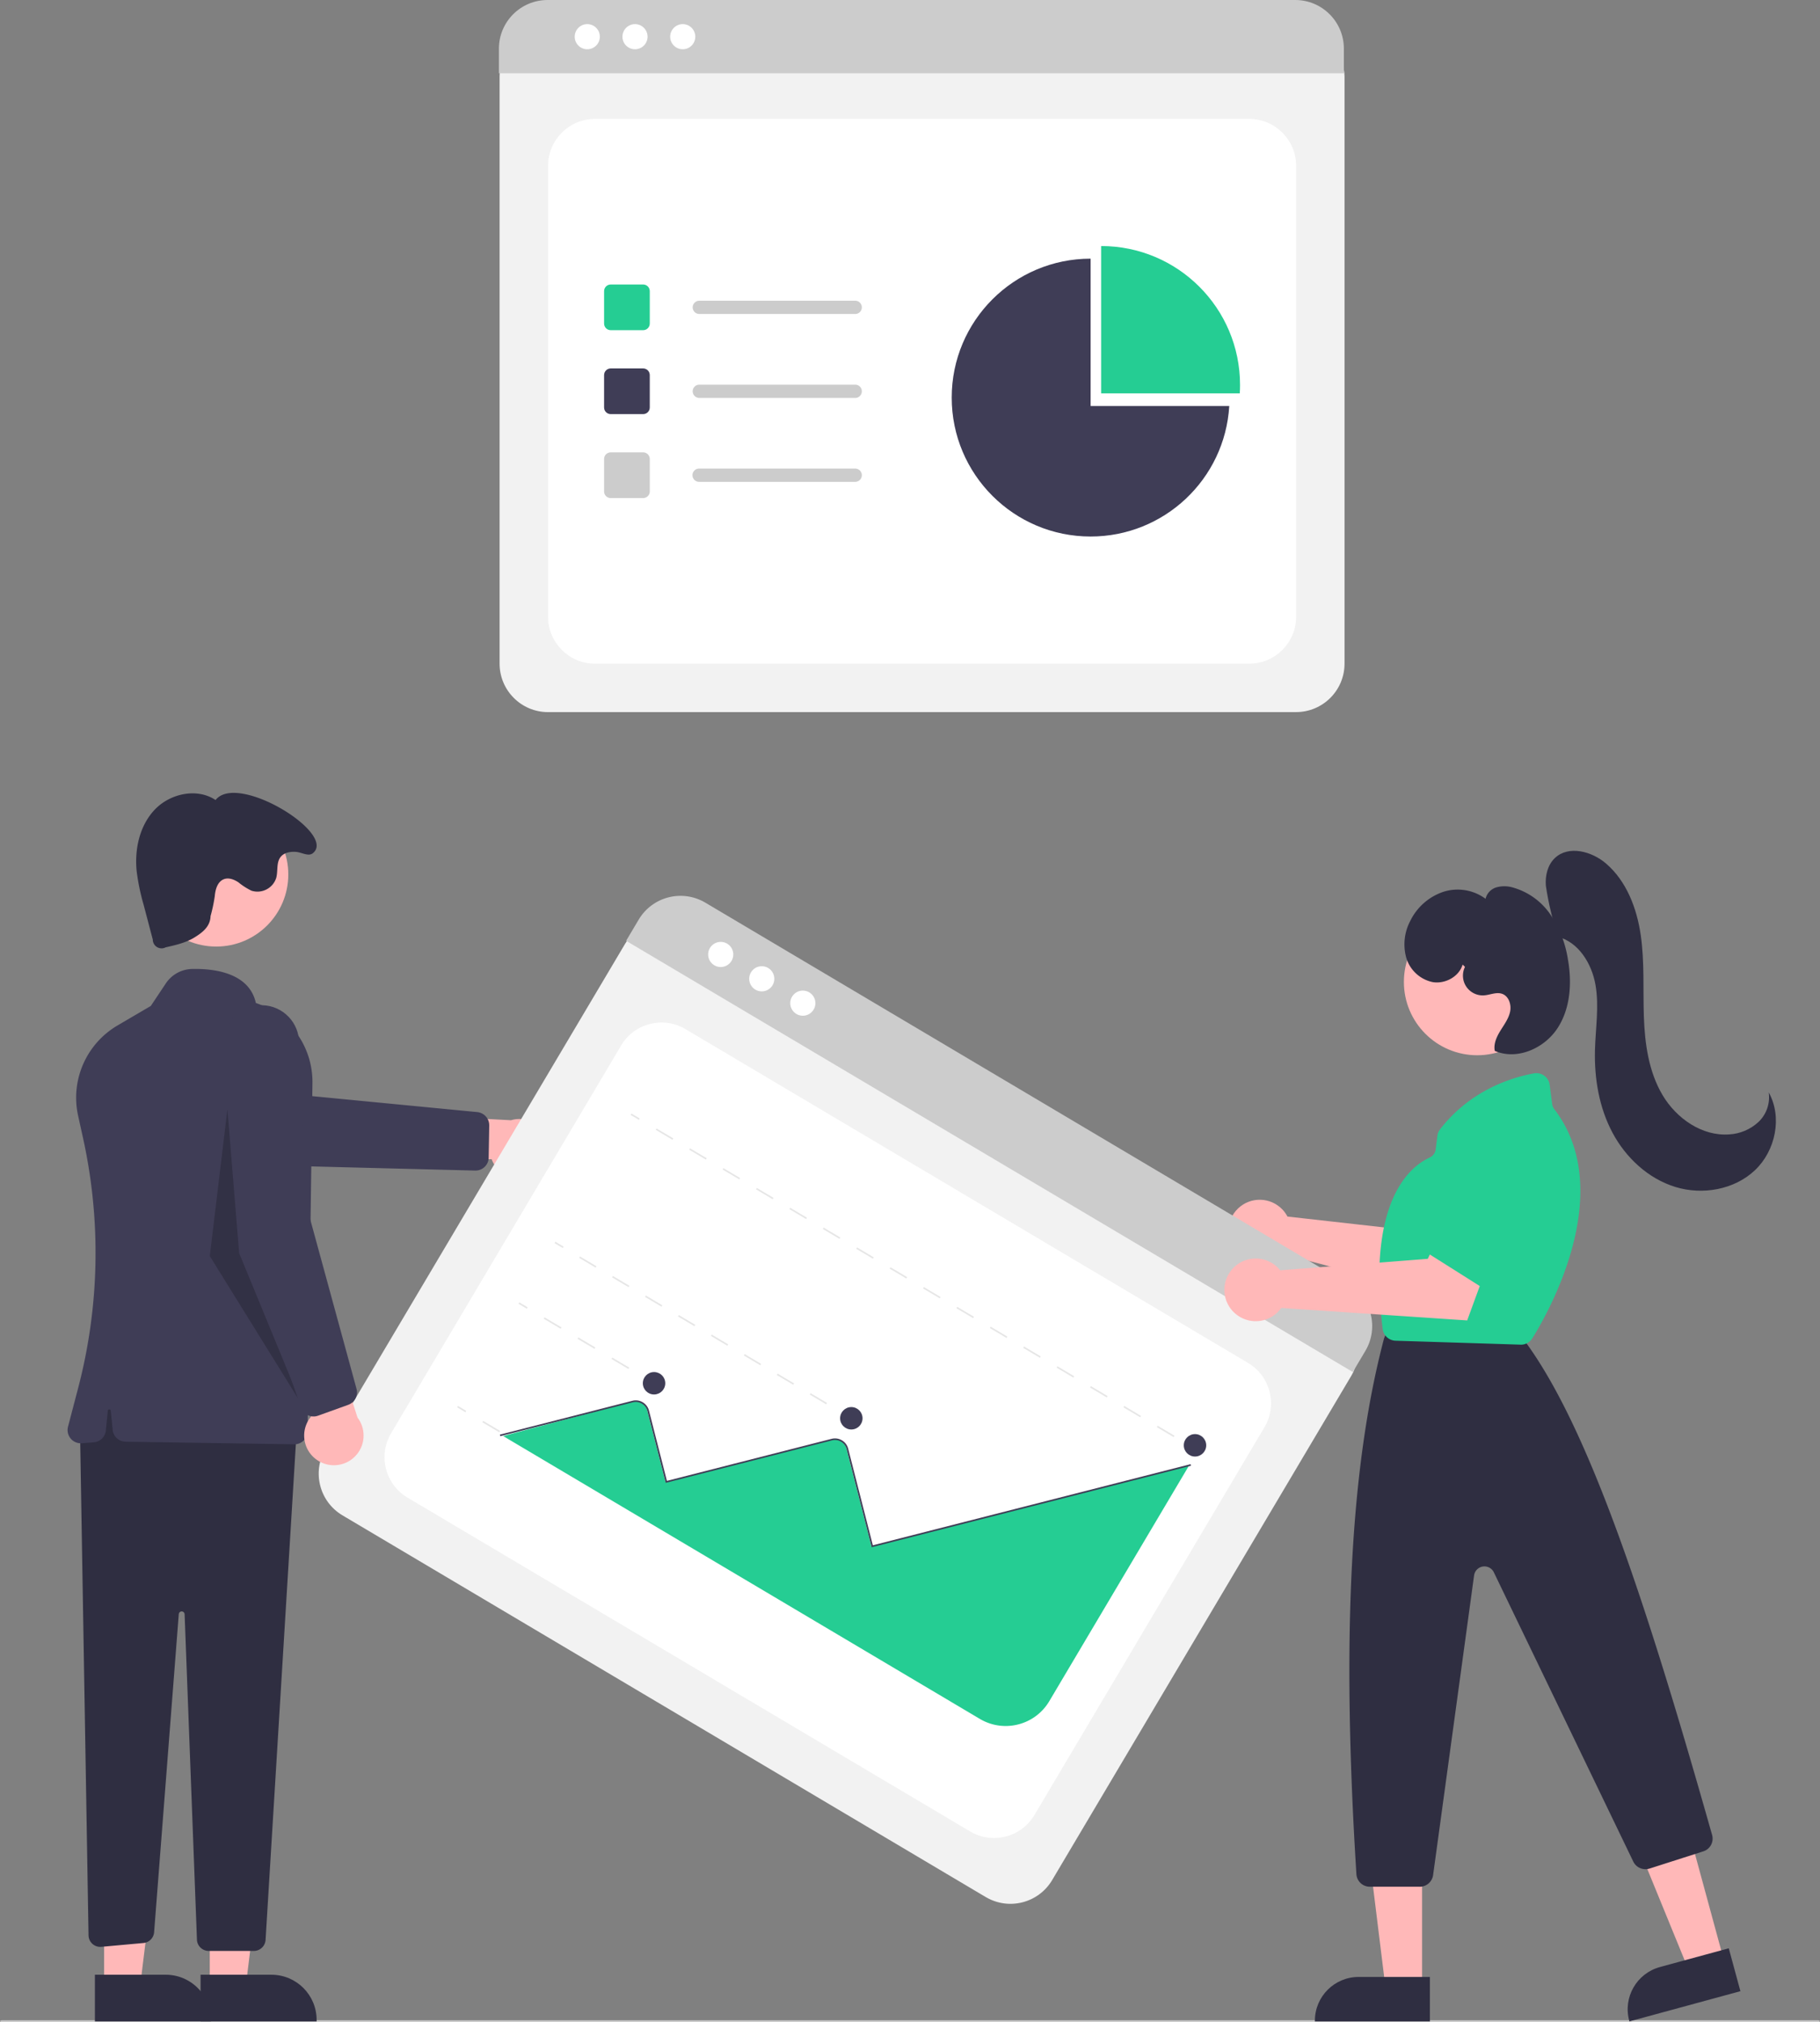 <svg id="Laag_1" xmlns="http://www.w3.org/2000/svg" viewBox="0 0 620 688.79"><rect x="0" y="0" width="620" height="688.79" fill="#808080" stroke="none"/><defs><style>.cls-1{fill:#f2f2f2}.cls-2{fill:#e6e6e6}.cls-3{fill:#fff}.cls-4{fill:#ffb8b8}.cls-5{fill:#ccc}.cls-6{fill:#3f3d56}.cls-7{fill:#2f2e41}.cls-8{fill:#25cd93}</style></defs><path class="cls-1" d="M441.53 242.55H186.69c-9.11-.01-16.49-7.39-16.5-16.5V25.89c0-6.67 5.41-12.08 12.09-12.09h263.45c6.79 0 12.29 5.51 12.3 12.3v199.94c-.01 9.11-7.39 16.49-16.5 16.5z"/><path class="cls-3" d="M202.7 226.05h222.84c8.84 0 16-7.16 16-16V56.5c0-8.84-7.16-16-16-16H202.7c-8.84 0-16 7.16-16 16v153.55c0 8.84 7.16 16 16 16z"/><path class="cls-5" d="M457.81 24.95H169.96v-8.4C169.97 7.41 177.38.01 186.52 0h254.72c9.14 0 16.55 7.41 16.56 16.55v8.4z"/><circle class="cls-3" cx="200.06" cy="12.5" r="4.28"/><circle class="cls-3" cx="216.32" cy="12.5" r="4.28"/><circle class="cls-3" cx="232.58" cy="12.5" r="4.28"/><path class="cls-8" d="M219.09 112.46h-11.04c-1.25 0-2.26-1.01-2.26-2.26V99.16c0-1.25 1.01-2.26 2.26-2.26h11.04c1.25 0 2.26 1.01 2.26 2.26v11.04c0 1.25-1.01 2.26-2.26 2.26z"/><path class="cls-6" d="M219.09 141.05h-11.04c-1.25 0-2.26-1.01-2.26-2.26v-11.04c0-1.25 1.01-2.26 2.26-2.26h11.04c1.25 0 2.26 1.01 2.26 2.26v11.04c0 1.25-1.01 2.26-2.26 2.26z"/><path class="cls-5" d="M219.09 169.64h-11.04c-1.25 0-2.26-1.01-2.26-2.26v-11.04c0-1.25 1.01-2.26 2.26-2.26h11.04c1.25 0 2.26 1.01 2.26 2.26v11.04c0 1.25-1.01 2.26-2.26 2.26zm72.24-62.7h-53.17a2.256 2.256 0 010-4.51h53.17c1.25 0 2.26 1 2.26 2.25s-1 2.26-2.25 2.26h-.01zm0 28.59h-53.17a2.256 2.256 0 010-4.51h53.17c1.25 0 2.26 1.01 2.26 2.26s-1.01 2.26-2.26 2.26zm0 28.59h-53.17c-1.25 0-2.26-1.01-2.26-2.26 0-1.25 1.01-2.26 2.26-2.26h53.17c1.25 0 2.26 1.01 2.26 2.26s-1.01 2.26-2.26 2.26z"/><path class="cls-8" d="M422.34 133.99c.06-.95.09-1.9.09-2.87 0-26.13-21.18-47.32-47.32-47.32v50.19h47.23z"/><path class="cls-6" d="M371.53 138.29V88.1c-26.13 0-47.32 21.18-47.32 47.32 0 26.13 21.18 47.32 47.32 47.32 25.02 0 45.72-19.48 47.23-44.45h-47.23z"/><path class="cls-5" d="M619.19 688.79H.81c-.45 0-.81-.15-.81-.34s.36-.34.81-.34h618.37c.45 0 .81.15.81.34s-.36.34-.81.34z"/><path class="cls-4" d="M437.69 412.93c.33.45.63.93.89 1.43l50.11 5.63 7.29-9.85 16.3 9.06-14.35 23.92-61.4-16.11c-4.25 4.09-11.01 3.95-15.09-.3-4.09-4.25-3.95-11.01.3-15.09 4.25-4.09 11.01-3.95 15.09.3.31.32.59.65.86 1.01zm-255.7-12.94c-4.79 2.81-10.95 1.21-13.76-3.57-.3-.51-.55-1.05-.76-1.6l-35.73.74 9.9-15.71 32.41 1.7c5.35-1.59 10.98 1.46 12.57 6.81 1.33 4.48-.58 9.29-4.63 11.63z"/><path class="cls-6" d="M166.29 395.49a4.502 4.502 0 01-4.43 3.21l-65.39-1.66-59.21-17.53c-6.79-2.01-10.66-9.14-8.65-15.93 2.01-6.79 9.14-10.66 15.93-8.65.12.04.24.07.36.11l53.49 17.54 64.2 6.2c2.33.24 4.1 2.21 4.07 4.56l-.19 10.95c0 .41-.07.82-.18 1.21z"/><path class="cls-4" d="M71.46 676.6h12.26l5.83-47.29H71.46v47.29z"/><path class="cls-7" d="M68.33 672.6h24.14c8.5 0 15.39 6.89 15.39 15.39v.5H68.33V672.6z"/><path class="cls-4" d="M35.46 676.6h12.26l5.83-47.29H35.46v47.29z"/><path class="cls-7" d="M32.33 672.6h24.14c8.5 0 15.39 6.89 15.39 15.39v.5H32.33V672.6zm-5.1-187.11l2.93 173.69a4 4 0 004.07 3.93c.1 0 .2 0 .29-.02l14.35-1.3a4.009 4.009 0 003.63-3.67l8.4-108.35a.997.997 0 011.99.04l4.2 110.83a4.002 4.002 0 004 3.85h15.39c2.11 0 3.86-1.65 3.99-3.76l10.77-176.24-64-16-10 17z"/><circle class="cls-4" cx="73.65" cy="297.84" r="24.56"/><path class="cls-6" d="M100.29 491.93h-.07l-57.43-.88a4.497 4.497 0 01-4.41-4.05l-.65-6.5a.504.504 0 00-.55-.45c-.24.02-.42.21-.45.45l-.67 6.72a4.498 4.498 0 01-4.13 4.04l-4.06.31a4.494 4.494 0 01-4.83-4.14c-.04-.5 0-1 .13-1.49l3.49-13.32a181.63 181.63 0 001.7-84.66l-1.74-7.9c-2.69-12.11 2.76-24.56 13.47-30.82l11.28-6.61 5.12-7.68c2.01-3.01 5.36-4.85 8.98-4.92 7.14-.16 19.39 1.15 21.69 11.59 11.7 4 19.49 15.08 19.28 27.44l-1.66 118.44a4.5 4.5 0 01-4.5 4.44z"/><path class="cls-7" d="M71.73 311.99c-.1 3.47-2.51 5.48-5.47 7.3s-6.42 2.61-9.81 3.37a2.99 2.99 0 01-4.05-1.24c-.23-.43-.35-.9-.35-1.38l-3.11-11.82c-1.1-3.78-1.9-7.63-2.39-11.54-.75-7.51 1.03-15.59 6.27-21.02s14.33-7.36 20.61-3.17c7.45-9.52 41.52 11.51 33.12 18.13-1.5 1.18-3.78-.31-5.68-.46s-4.02.19-5.23 1.66c-1.58 1.92-.89 4.79-1.54 7.19-1.12 3.53-4.9 5.49-8.43 4.36-.02 0-.03-.01-.05-.02-1.57-.77-3.05-1.72-4.4-2.83-1.46-.97-3.3-1.69-4.93-1.07-2.16.81-2.93 3.45-3.12 5.75-.33 2.29-.81 4.56-1.43 6.79z"/><path style="isolation:isolate" opacity=".2" d="M77.47 377.82l4 49 21 51-31-50 6-50z"/><path class="cls-1" d="M335.82 646.15L116.65 516.12c-7.83-4.66-10.41-14.77-5.77-22.61L213 321.37c3.41-5.74 10.82-7.63 16.56-4.23l226.58 134.42c5.83 3.47 7.76 11.01 4.3 16.85L358.42 640.37c-4.66 7.83-14.77 10.41-22.61 5.77z"/><path class="cls-3" d="M138.83 510.09l191.65 113.7c7.6 4.51 17.42 2 21.92-5.6l78.35-132.06c4.51-7.6 2-17.42-5.6-21.92L233.5 350.51c-7.6-4.51-17.42-2-21.92 5.6l-78.35 132.06c-4.51 7.6-2 17.42 5.6 21.92z"/><path class="cls-5" d="M460.84 467.31L213.29 320.44l4.29-7.22c4.67-7.85 14.82-10.44 22.69-5.78l219.07 129.97c7.86 4.67 10.45 14.82 5.8 22.68l-4.29 7.22z"/><circle class="cls-3" cx="245.52" cy="325.09" r="4.28"/><circle class="cls-3" cx="259.5" cy="333.38" r="4.28"/><circle class="cls-3" cx="273.49" cy="341.68" r="4.28"/><path class="cls-2" transform="rotate(-59.32 407.034 493.445)" d="M406.75 491.81h.55v3.28h-.55z"/><path class="cls-2" d="M399.79 489.47l-5.69-3.38.28-.47 5.69 3.38-.28.47zm-11.38-6.75l-5.69-3.38.28-.47 5.69 3.38-.28.47zm-11.38-6.75l-5.69-3.38.28-.47 5.69 3.38-.28.47zm-11.38-6.75l-5.69-3.38.28-.47 5.69 3.38-.28.47zm-11.38-6.75l-5.69-3.38.28-.47 5.69 3.38-.28.47zm-11.38-6.75l-5.69-3.38.28-.47 5.69 3.38-.28.47zm-11.38-6.75l-5.69-3.38.28-.47 5.69 3.38-.28.47zm-11.38-6.75l-5.69-3.38.28-.47 5.69 3.38-.28.47zm-11.38-6.75l-5.69-3.38.28-.47 5.69 3.38-.28.47zm-11.38-6.75l-5.69-3.38.28-.47 5.69 3.38-.28.47zm-11.38-6.75l-5.69-3.38.28-.47 5.69 3.38-.28.47zm-11.38-6.75l-5.69-3.38.28-.47 5.69 3.38-.28.47zm-11.38-6.75l-5.69-3.38.28-.47 5.69 3.38-.28.47zm-11.38-6.75l-5.69-3.38.28-.47 5.69 3.38-.28.47zm-11.38-6.75l-5.69-3.38.28-.47 5.69 3.38-.28.47zm-11.38-6.75l-5.69-3.38.28-.47 5.69 3.38-.28.47z"/><path class="cls-2" transform="rotate(-59.32 216.373 380.336)" d="M216.09 378.7h.55v3.28h-.55z"/><path class="cls-2" transform="rotate(-59.32 288.608 482.236)" d="M288.33 480.6h.55v3.28h-.55z"/><path class="cls-2" d="M281.45 478.31l-5.61-3.33.28-.47 5.61 3.33-.28.47zm-11.22-6.65l-5.61-3.33.28-.47 5.61 3.33-.28.47zm-11.22-6.65l-5.61-3.33.28-.47 5.61 3.33-.28.47zm-11.22-6.65l-5.61-3.33.28-.47 5.61 3.33-.28.47zm-11.22-6.65l-5.61-3.33.28-.47 5.61 3.33-.28.47zm-11.22-6.65l-5.61-3.33.28-.47 5.61 3.33-.28.47zm-11.22-6.65l-5.61-3.33.28-.47 5.61 3.33-.28.47zm-11.22-6.65l-5.61-3.33.28-.47 5.61 3.33-.28.47z"/><path class="cls-2" transform="rotate(-59.32 190.458 424.006)" d="M190.18 422.37h.55v3.28h-.55z"/><path class="cls-2" transform="rotate(-59.32 221.406 470.303)" d="M221.13 468.66h.55v3.28h-.55z"/><path class="cls-2" d="M214.08 466.28l-5.77-3.42.28-.47 5.77 3.42-.28.47zm-11.54-6.85l-5.77-3.42.28-.47 5.77 3.42-.28.47zM191 452.58l-5.77-3.42.28-.47 5.77 3.42-.28.47z"/><path class="cls-2" transform="rotate(-59.32 178.2 444.676)" d="M177.92 443.03h.55v3.28h-.55z"/><path class="cls-2" transform="rotate(-59.32 200.488 505.564)" d="M200.21 503.93h.55v3.28h-.55z"/><path class="cls-2" d="M193.16 501.54l-5.77-3.42.28-.47 5.77 3.42-.28.47zm-11.54-6.85l-5.77-3.42.28-.47 5.77 3.42-.28.47zm-11.54-6.85l-5.77-3.42.28-.47 5.77 3.42-.28.47z"/><path class="cls-2" transform="rotate(-59.32 157.282 479.937)" d="M157 478.29h.55v3.28H157z"/><path class="cls-8" d="M171.4 489.12l162.41 96.35c8.19 4.85 18.77 2.15 23.63-6.03l47.45-79.99-.33-.18-107.67 27.48-8.53-33.39a4.153 4.153 0 00-2.39-2.79 4.4 4.4 0 00-2.82-.16l-56.42 14.4-6.24-24.41a4.137 4.137 0 00-5.03-2.99c-.38.1-37.1 9.83-44.07 11.71z"/><path class="cls-6" d="M170.43 489.17l-.14-.53 45.15-11.53c2.48-.63 5.01.87 5.64 3.35l6.11 23.93 56.11-14.32c2.48-.63 5.01.87 5.64 3.35l8.4 32.91 108.23-27.63.14.53-108.76 27.76-8.54-33.44a4.107 4.107 0 00-4.98-2.96l-56.64 14.46-6.25-24.46a4.107 4.107 0 00-4.98-2.96l-45.15 11.53z"/><circle class="cls-6" cx="222.81" cy="471.14" r="3.82"/><circle class="cls-6" cx="290.01" cy="483.07" r="3.82"/><circle class="cls-6" cx="407.09" cy="492.28" r="3.82"/><path class="cls-4" d="M107.38 496.81c-4.33-3.48-5.02-9.81-1.55-14.14.37-.46.78-.89 1.23-1.28l-13.38-33.14 18.2 3.68 9.91 30.9a10.11 10.11 0 01-14.42 13.97z"/><path class="cls-6" d="M107.16 482.45c-2.03.15-3.9-1.08-4.58-3l-21.66-61.72-4.63-61.57c-.53-7.06 4.76-13.21 11.82-13.74 7.06-.53 13.21 4.76 13.74 11.82 0 .12.02.25.02.37l2.59 56.23 17 62.22c.61 2.26-.61 4.61-2.82 5.42l-10.3 3.71c-.39.14-.79.23-1.2.26z"/><path class="cls-8" d="M508.72 427.77c-.4-.18-.78-.41-1.12-.7l-20.14-16.97a4.579 4.579 0 01-.55-6.45c.08-.1.17-.19.26-.28l18.28-18.35a4.541 4.541 0 015.93-.47l13.82 10.04a4.578 4.578 0 011.45 5.66l-11.96 25.28a4.576 4.576 0 01-5.97 2.24z"/><path class="cls-4" d="M587.28 667.73L575.25 671l-18.35-44.84 17.75-4.83 12.63 46.4z"/><path class="cls-7" d="M565.48 669.97l23.44-6.38 3.97 14.61-37.81 10.29-.07-.24c-2.16-7.93 2.52-16.11 10.46-18.27z"/><path class="cls-4" d="M484.44 676.91h-12.47l-5.93-48.09h18.4v48.09z"/><path class="cls-7" d="M462.82 673.35h24.29v15.14h-39.18v-.25c0-8.22 6.67-14.89 14.89-14.89z"/><circle class="cls-4" cx="503.22" cy="334.45" r="24.97"/><path class="cls-7" d="M483.68 642.62h-17.04c-2.42 0-4.42-1.88-4.57-4.29-5.08-80.7-2.11-138.59 9.34-182.17.05-.19.11-.38.19-.56l.91-2.28a4.573 4.573 0 014.25-2.88h35.03c1.34 0 2.61.58 3.47 1.6l4.76 5.55c.09.11.18.22.26.33 21.46 29.92 40.69 88.42 62.96 167.05.68 2.38-.65 4.86-3.01 5.61l-18.31 5.86c-2.17.68-4.52-.32-5.52-2.37l-47.51-98.54a3.56 3.56 0 00-6.73 1.06L488.2 638.67a4.604 4.604 0 01-4.53 3.96z"/><path class="cls-8" d="M518.11 457.99h-.14l-42.55-1.34a4.556 4.556 0 01-4.4-4.02c-5.39-43.67 9.4-55.36 16.01-58.36a3.55 3.55 0 002.05-2.79l.57-4.58c.1-.81.41-1.58.9-2.22 10.37-13.43 24.52-17.73 32.03-19.09a4.563 4.563 0 015.3 3.69c.01.07.03.15.03.23l.86 6.57c.09.63.34 1.22.73 1.72 21.62 28.26-2.47 69.99-7.51 78.06a4.585 4.585 0 01-3.88 2.14z"/><path class="cls-7" d="M530.7 318.92c-1.85-5.62-3.22-11.4-4.09-17.25-.27-3.41.6-7.08 3.08-9.43 4.65-4.4 12.54-2.31 17.4 1.86 7.02 6.02 10.53 15.28 11.85 24.44s.74 18.47 1.06 27.72 1.64 18.76 6.36 26.72 13.46 14.07 22.69 13.4c3.72-.2 7.26-1.7 10-4.24 2.72-2.59 4.02-6.34 3.48-10.07 4.72 8.45 2.33 19.89-4.71 26.53s-17.86 8.52-27.1 5.68-16.86-9.94-21.41-18.48-6.21-18.4-5.97-28.07c.19-7.43 1.45-14.91.19-22.23s-5.84-14.76-13.06-16.48l.23-.09z"/><path class="cls-7" d="M498.25 328.55c-1.23 4.12-5.94 6.65-10.18 5.96-4.3-.89-7.76-4.08-9.01-8.28-1.16-4.19-.69-8.66 1.33-12.5a19.44 19.44 0 0111.14-9.92c4.93-1.64 10.36-.77 14.54 2.32a5.365 5.365 0 013.74-3.91c1.84-.5 3.78-.47 5.61.08 5.26 1.5 9.81 4.81 12.86 9.35 3.01 4.53 4.99 9.65 5.83 15.02 1.43 8.05.91 16.85-3.62 23.67s-13.77 10.84-21.28 7.59c-.47-2.39.64-4.8 1.92-6.88s2.8-4.09 3.3-6.48-.45-5.31-2.76-6.09c-1.97-.67-4.07.41-6.15.54-3.71.23-6.91-2.59-7.14-6.3-.07-1.18.16-2.35.68-3.4l-.79-.77z"/><path class="cls-4" d="M434.96 431.43c.41.38.8.8 1.14 1.24l50.28-3.91 5.3-11.04 17.71 5.82-9.58 26.2-63.33-4.25c-3.4 4.81-10.06 5.96-14.88 2.55-4.81-3.4-5.96-10.06-2.55-14.88 3.4-4.81 10.06-5.96 14.88-2.55.36.25.7.53 1.03.83z"/><path class="cls-8" d="M509.12 440.98c-.42-.12-.83-.3-1.2-.54l-22.27-14.06a4.58 4.58 0 01-1.43-6.31c.07-.11.14-.21.22-.31l15.61-20.67a4.555 4.555 0 015.81-1.28l15.06 8.06a4.58 4.58 0 012.21 5.41l-8.4 26.67a4.58 4.58 0 01-5.61 3.03z"/></svg>